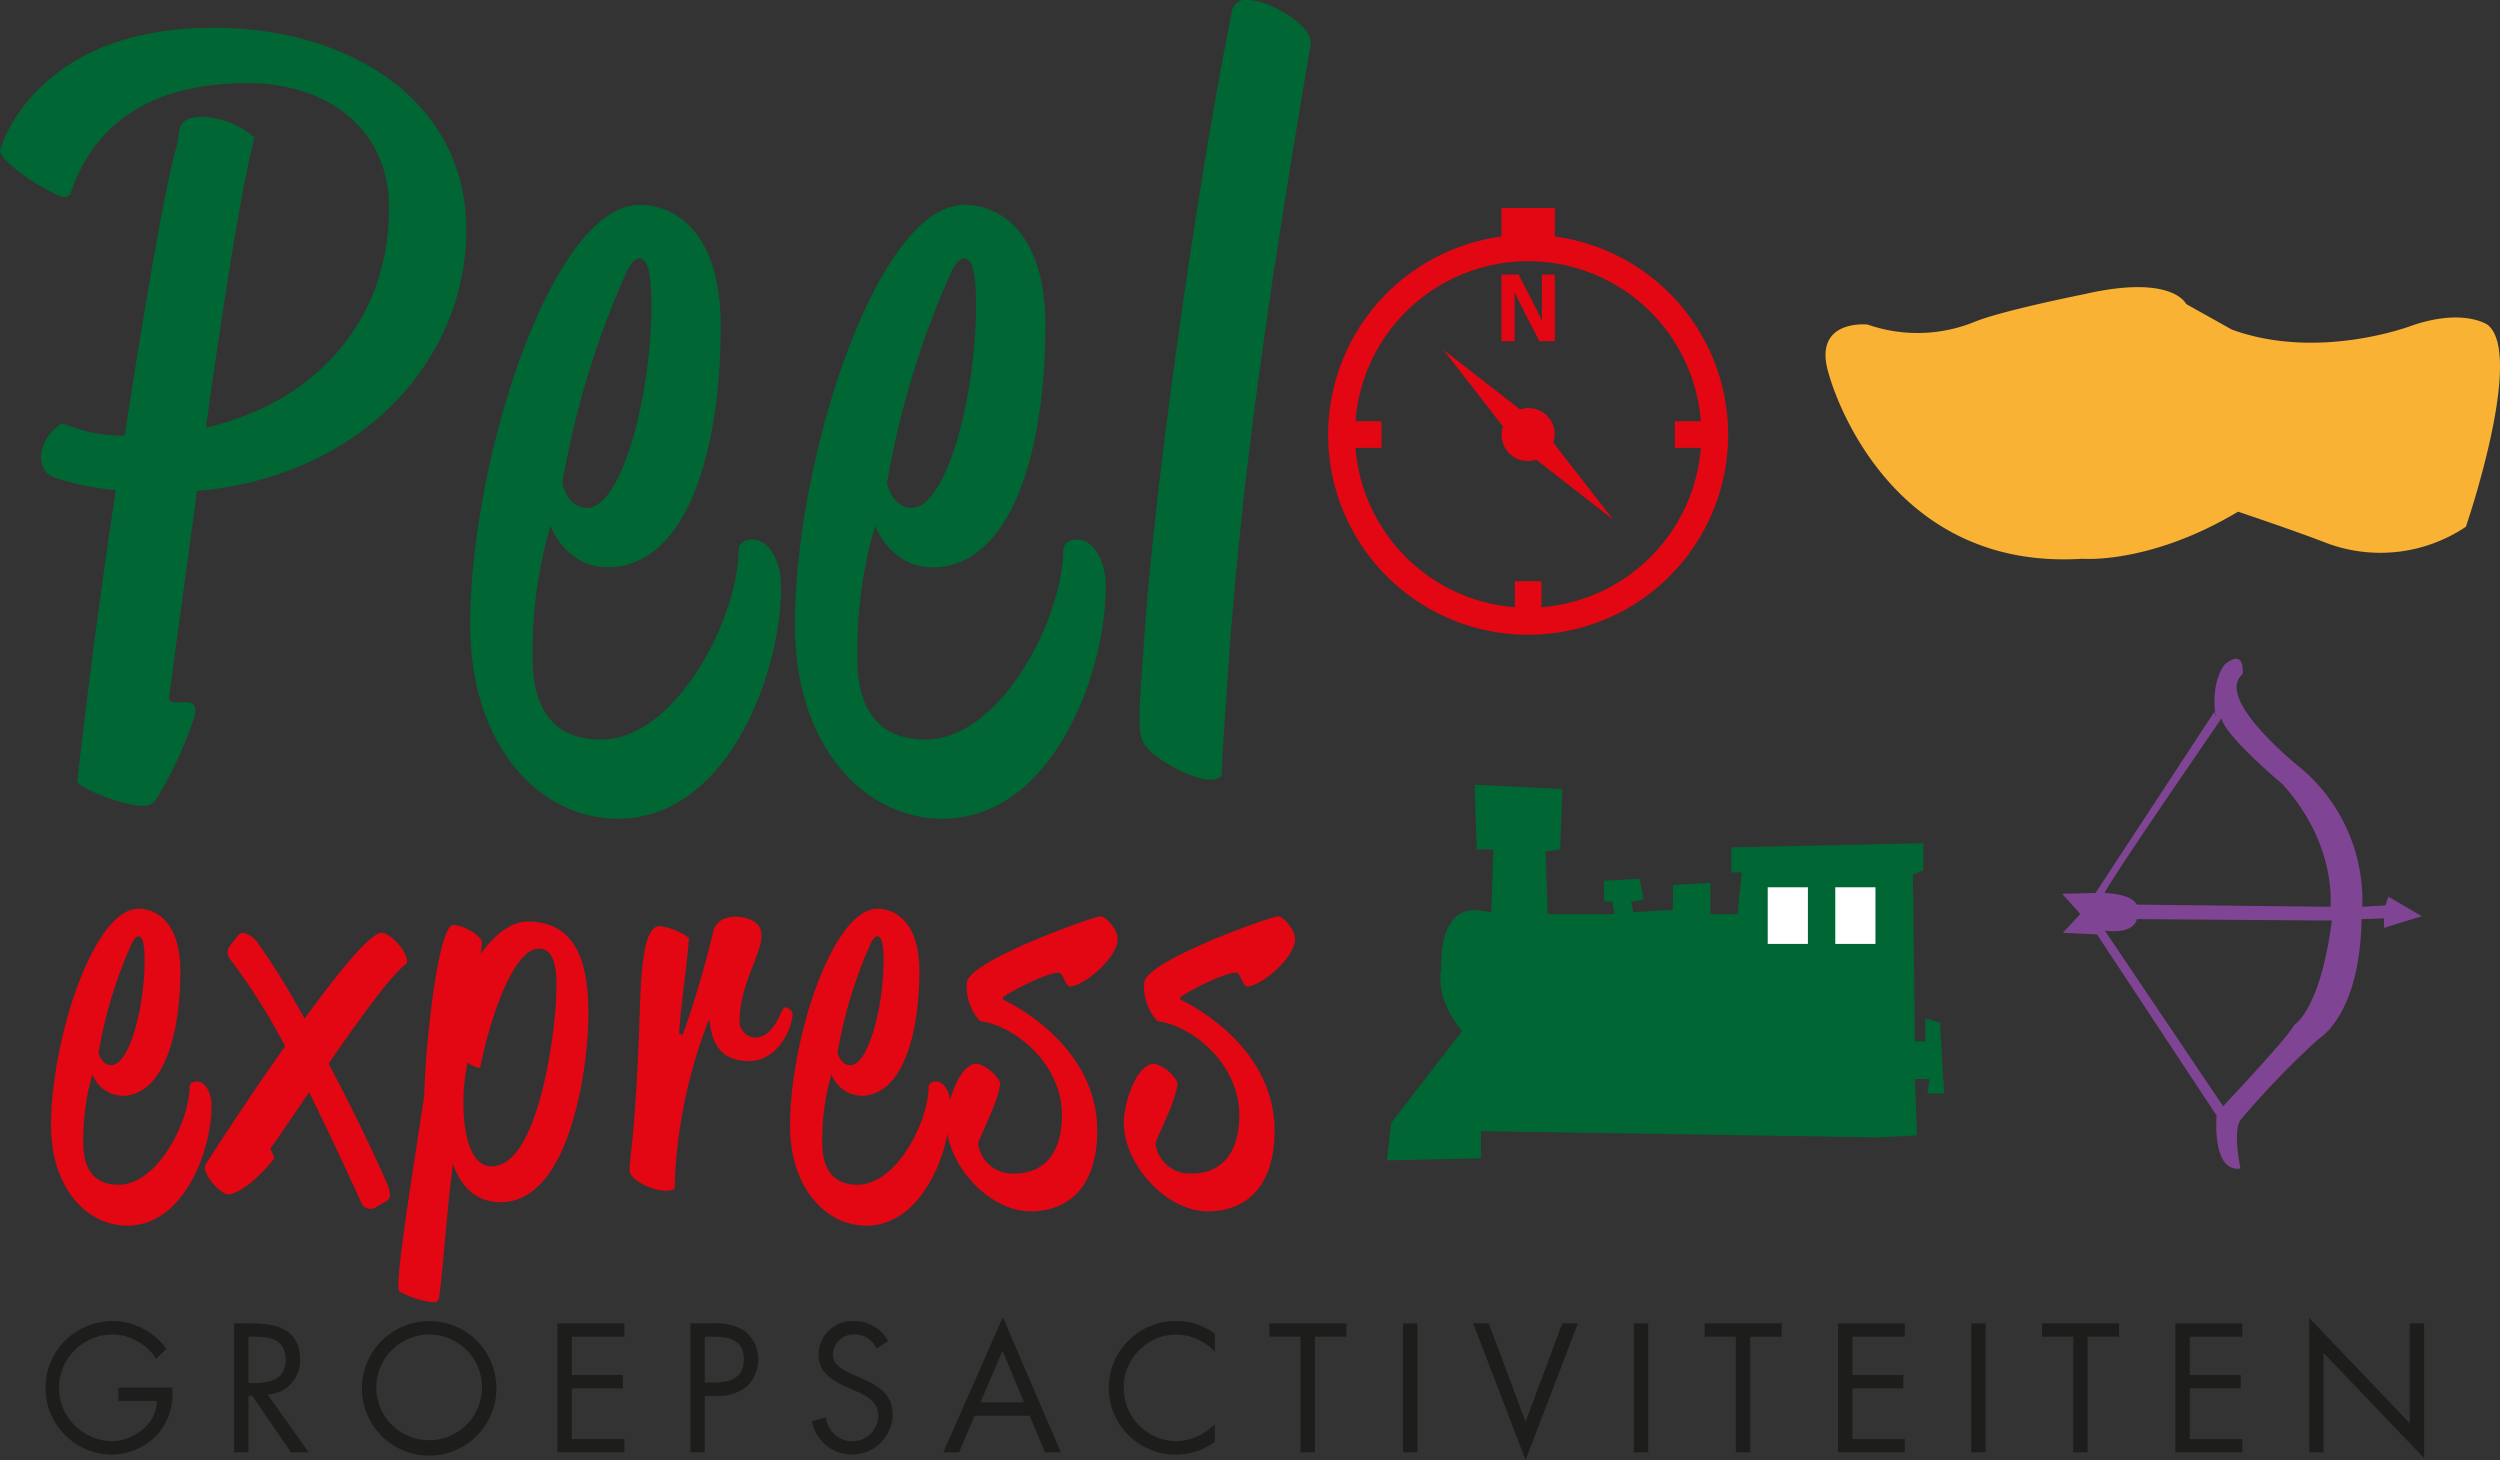 <svg id="Laag_1" data-name="Laag 1" xmlns="http://www.w3.org/2000/svg" viewBox="0 0 261.747 152.867"><rect x="0" y="0" width="261.747" height="152.867" fill="#333333" stroke="none"/><defs><style>.cls-1{fill:#e30613;}.cls-2{fill:#063;}.cls-3{fill:#f9b233;}.cls-4{fill:#7f4493;}.cls-5{fill:#fff;}.cls-6{fill:#1d1d1b;}</style></defs><title>logo</title><path class="cls-1" d="M14.497,95.146c2.034,0,4.389,1.605,4.389,6.528,0,6.85-1.873,13.057-6.101,13.057a3.469,3.469,0,0,1-3.104-2.248,24.392,24.392,0,0,0-.964,7.171c0,2.515.964,4.388,3.692,4.388,4.121,0,7.438-6.689,7.438-10.221,0,0,0-.589.749-.589.856,0,1.552,1.07,1.552,2.569,0,4.656-2.89,12.522-8.829,12.522-4.121,0-7.974-3.799-7.974-10.488C5.347,108.898,9.788,95.146,14.497,95.146Zm-2.836,16.375c1.873,0,3.479-6.047,3.479-10.97,0-2.248-.375-2.515-.643-2.515-.214,0-.481.214-.803.963a47.482,47.482,0,0,0-3.371,11.184S10.591,111.52,11.661,111.52Z"/><path class="cls-1" d="M39.433,126.344a1.053,1.053,0,0,1-1.659-.535c-1.284-2.836-3.264-7.117-5.404-11.452-1.767,2.568-3.265,4.816-4.067,5.886l.428,1.017c-2.89,3.639-4.762,3.799-4.762,3.799-.857.053-2.997-2.301-2.408-3.211,1.766-2.729,4.976-7.652,8.294-12.308a64.718,64.718,0,0,0-5.672-8.99c-.696-.803-.214-1.392.106-1.819l.749-.91c.268-.321,1.178-.107,1.927.856a82.65,82.65,0,0,1,4.923,7.973c3.586-4.923,6.903-8.99,8.081-8.99.909,0,2.943,2.194,2.622,3.21-1.552,1.07-4.976,5.833-8.188,10.489,2.462,4.655,4.763,9.418,6.154,12.629.374.91.374,1.498-.107,1.766Z"/><path class="cls-1" d="M46.013,135.548c-.107.749-.268.749-.643.803a9.592,9.592,0,0,1-3.532-1.124c-.588-.374,1.07-10.541,2.569-20.441.214-6.636,1.552-17.927,3.05-17.927,1.23,0,3.051,1.23,2.997,1.819l-.107,1.177c1.605-2.301,3.425-3.371,4.87-3.371,5.618,0,6.528,5.191,6.368,10.756-.215,5.886-2.248,18.623-9.151,18.623-2.676,0-4.228-1.712-5.03-4.067l-.106,1.124C46.762,127.146,46.333,133.3,46.013,135.548Zm5.458-13.432c4.977,0,6.636-14.288,6.742-17.445.054-1.552.375-5.351-1.766-5.351-3.103,0-5.619,9.365-6.154,12.415-.053.214-1.017-.214-1.338-.482a21.717,21.717,0,0,0-.428,3.478C48.421,118.798,49.276,122.116,51.471,122.116Z"/><path class="cls-1" d="M71.483,108.363a106.234,106.234,0,0,0,3.211-10.916c.375-1.284,1.766-1.712,3.317-1.338,1.124.268,1.713.803,1.713,1.873,0,1.98-2.301,5.137-2.301,9.044a1.725,1.725,0,0,0,1.605,1.605c2.14,0,2.782-3.157,3.103-3.157.374,0,.857.321.857.696-.107,1.873-1.767,4.923-4.549,4.923-3.157,0-3.96-2.087-4.174-4.442a52.179,52.179,0,0,0-3.64,17.82c-1.23.749-4.709-.749-4.709-1.926,0-1.552.589-3.532,1.017-15.144.161-5.298.321-10.435,2.141-10.435a6.444,6.444,0,0,1,3.051,1.231c-.161,2.89-.857,6.85-1.017,10.007Z"/><path class="cls-1" d="M91.87,95.146c2.034,0,4.389,1.605,4.389,6.528,0,6.85-1.873,13.057-6.101,13.057a3.468,3.468,0,0,1-3.103-2.248,24.39,24.39,0,0,0-.964,7.171c0,2.515.964,4.388,3.692,4.388,4.121,0,7.439-6.689,7.439-10.221,0,0,0-.589.749-.589.857,0,1.552,1.07,1.552,2.569,0,4.656-2.89,12.522-8.829,12.522-4.121,0-7.974-3.799-7.974-10.488C82.72,108.898,87.161,95.146,91.87,95.146Zm-2.836,16.375c1.873,0,3.478-6.047,3.478-10.97,0-2.248-.375-2.515-.643-2.515-.214,0-.481.214-.803.963a47.478,47.478,0,0,0-3.371,11.184S87.964,111.52,89.034,111.52Z"/><path class="cls-1" d="M105.033,104.671s9.846,4.388,9.846,13.699c0,6.154-3.264,8.455-6.956,8.455-4.495,0-8.83-5.03-8.83-9.257,0-1.98,1.284-6.207,3.211-6.207a3.965,3.965,0,0,1,2.408,1.98c0,1.712-2.302,5.94-2.302,6.421a3.606,3.606,0,0,0,3.8,3.103c3.371,0,4.976-2.461,4.976-6.1,0-5.458-5.03-9.418-8.562-9.847a5.333,5.333,0,0,1-1.392-4.067c.214-2.248,13.218-6.903,14.021-6.903.535,0,1.766,1.391,1.766,2.354,0,2.033-3.639,4.976-4.976,4.976-.535,0-.695-1.445-1.23-1.445-1.392.054-5.459,2.194-5.833,2.622Z"/><path class="cls-1" d="M123.601,104.671s9.846,4.388,9.846,13.699c0,6.154-3.264,8.455-6.956,8.455-4.495,0-8.83-5.03-8.83-9.257,0-1.98,1.284-6.207,3.211-6.207a3.965,3.965,0,0,1,2.408,1.98c0,1.712-2.302,5.94-2.302,6.421a3.606,3.606,0,0,0,3.8,3.103c3.371,0,4.977-2.461,4.977-6.1,0-5.458-5.03-9.418-8.562-9.847a5.333,5.333,0,0,1-1.392-4.067c.214-2.248,13.218-6.903,14.021-6.903.535,0,1.766,1.391,1.766,2.354,0,2.033-3.639,4.976-4.976,4.976-.535,0-.695-1.445-1.23-1.445-1.392.054-5.459,2.194-5.833,2.622Z"/><path class="cls-2" d="M12.127,51.308a26.801,26.801,0,0,1-6.53-1.348c-2.072-.829-1.555-4.146.829-5.597.934.104,2.592,1.244,6.634,1.244,2.177-14.2,4.354-26.846,5.494-30.474.311-1.244-.207-2.902,2.591-2.902a8.766,8.766,0,0,1,5.494,2.177c-1.348,5.183-3.317,17.621-5.079,30.37C33.169,42.083,40.735,33.48,40.735,21.767c0-8.085-6.219-13.061-14.822-13.061-12.646,0-16.895,6.634-18.554,11.609a.779.779,0,0,1-.622.311C5.805,20.627.207,17.31,0,15.755c0,0,3.316-12.852,22.389-12.852,14.2,0,26.432,7.67,26.432,21.145,0,13.579-10.884,25.81-28.193,27.364L17.725,72.764c-.415,1.866,3.524-.622,2.591,2.384a41.753,41.753,0,0,1-3.628,7.981c-.414.726-.726,1.244-1.658,1.244-2.177,0-6.427-1.762-6.944-2.488C9.018,73.49,10.469,62.191,12.127,51.308Z"/><path class="cls-2" d="M66.957,21.456c3.938,0,8.5,3.109,8.5,12.646,0,13.268-3.628,25.291-11.816,25.291-4.457,0-6.013-4.354-6.013-4.354a47.281,47.281,0,0,0-1.865,13.89c0,4.872,1.865,8.499,7.152,8.499,7.981,0,14.407-12.957,14.407-19.798,0,0,0-1.14,1.451-1.14,1.658,0,3.006,2.073,3.006,4.975,0,9.018-5.597,24.255-17.102,24.255-7.981,0-15.444-7.359-15.444-20.316C49.232,48.095,57.836,21.456,66.957,21.456ZM61.464,53.174c3.628,0,6.737-11.713,6.737-21.249,0-4.354-.726-4.872-1.244-4.872-.415,0-.933.414-1.555,1.866a91.977,91.977,0,0,0-6.53,21.664S59.391,53.174,61.464,53.174Z"/><path class="cls-2" d="M100.952,21.456c3.938,0,8.5,3.109,8.5,12.646,0,13.268-3.628,25.291-11.816,25.291-4.458,0-6.013-4.354-6.013-4.354a47.281,47.281,0,0,0-1.865,13.89c0,4.872,1.865,8.499,7.152,8.499,7.98,0,14.407-12.957,14.407-19.798,0,0,0-1.14,1.451-1.14,1.658,0,3.006,2.073,3.006,4.975,0,9.018-5.597,24.255-17.102,24.255-7.981,0-15.444-7.359-15.444-20.316C83.228,48.095,91.831,21.456,100.952,21.456ZM95.459,53.174c3.628,0,6.737-11.713,6.737-21.249,0-4.354-.726-4.872-1.244-4.872-.415,0-.933.414-1.555,1.866a91.977,91.977,0,0,0-6.53,21.664S93.386,53.174,95.459,53.174Z"/><path class="cls-2" d="M119.711,68.204c.934-16.066,5.701-49.546,9.329-67.271A1.417,1.417,0,0,1,130.595,0c2.488,0,6.945,2.798,6.634,4.664-3.731,21.871-7.463,45.504-8.81,68.1-.207,2.799-.414,5.597-.519,8.396-1.14,1.762-7.773-1.866-8.292-3.628C118.985,76.081,119.504,71.52,119.711,68.204Z"/><path class="cls-3" d="M228.886,31.831s-1.398-3.164-10.682-1.028c0,0-8.383,1.673-11.325,2.837a15.896,15.896,0,0,1-11.347.34s-5.909-.624-4.035,5.259c0,0,5.429,20.607,26.53,19.263,0,0,7.041.61,16.293-4.929,0,0,5.925,1.981,9.343,3.311a16.064,16.064,0,0,0,14.514-1.733s6.172-17.997,2.286-21.136c0,0-2.515-1.794-7.95.078,0,0-9.722,3.729-18.835.417Z"/><path class="cls-1" d="M162.789,24.764V21.767h-5.588v2.998a20.941,20.941,0,1,0,5.588,0Zm-1.399,38.813V60.853h-2.789v2.724A18.156,18.156,0,0,1,141.919,46.894h2.722V44.102H141.919a18.129,18.129,0,0,1,36.153,0h-2.719v2.792h2.719A18.157,18.157,0,0,1,161.391,63.578Zm-2.818-27.852h-1.371v-6.98h1.783s2.044,3.872,2.45,4.838V28.745h1.355v6.98h-1.605s-2.278-4.339-2.612-5.159v5.159Zm4.052,10.613,6.256,8.044L160.835,48.127a2.735,2.735,0,0,1-3.47-3.469l-6.252-8.044,8.044,6.257a2.732,2.732,0,0,1,3.467,3.467Z"/><path class="cls-4" d="M253.554,95.927l-3.492-2.051-.303.912-2.43.151a18.17,18.17,0,0,0-6.226-14.346s-9.412-7.365-6.299-10.022c0,0,.304-2.809-1.901-.987,0,0-1.515,1.822-.907,5.541l-.153-.606-12.449,18.978-3.492.078,1.899,2.123-1.824,1.974,3.569.153,12.528,18.975s-.533,5.998,2.502,5.543c0,0-.837-3.873,0-5.085a91.944,91.944,0,0,1,8.196-8.502s4.328-2.43,4.479-12.523l2.356-.077v.985Zm-20.954-20.727c.304,1.824,6.379,6.911,6.379,6.911,5.769,6.376,5.01,12.828,5.01,12.828l-20.268-.228c-.531-1.062-2.961-1.214-3.341-1.214C219.999,93.496,232.6,75.2,232.6,75.2Zm7.596,32.112c-.685,1.365-7.44,8.504-7.44,8.504l-12.375-18.373c3.187.38,3.341-1.211,3.341-1.211l20.42.15C242.928,105.794,240.195,107.312,240.195,107.312Z"/><path class="cls-2" d="M154.612,88.938l-.219-6.773,9.178.436-.22,6.337-1.528.217.218,6.553h6.988l-.214-1.31h-.876V92.216l3.714-.217.436,2.184-1.31.217.219,1.094,4.153-.22V92.653l3.93-.221v3.276h2.842l.437-4.368h-1.097V88.721l20.102-.438v2.838l-1.092.436.217,17.478h1.093v-2.403l1.527.438.44,7.428h-1.75l.219-1.531h-1.529l.219,5.901-4.152.217-41.506-.656v2.842l-9.829.219.435-3.935,7.428-9.611s-2.84-3.057-2.183-6.552c0,0-.438-6.118,3.492-6.118l1.75.22.218-6.555Z"/><rect class="cls-5" x="185.078" y="92.898" width="4.207" height="5.928"/><rect class="cls-5" x="192.152" y="92.898" width="4.207" height="5.928"/><path class="cls-6" d="M18.023,145.271a6.42,6.42,0,0,1-1.397,4.765,6.673,6.673,0,0,1-4.998,2.257,6.987,6.987,0,1,1,5.805-11.053l-1.093,1.021a5.492,5.492,0,0,0-4.64-2.544,5.605,5.605,0,0,0-5.518,5.643,5.442,5.442,0,0,0,1.576,3.815,5.677,5.677,0,0,0,3.834,1.72c2.347,0,4.818-1.72,4.818-4.228H12.398V145.271Z"/><path class="cls-6" d="M26.014,152.06H24.509V138.554h1.953c2.562,0,4.943.681,4.943,3.726a3.529,3.529,0,0,1-3.386,3.726l4.3,6.055H30.475l-4.085-5.93h-.376Zm0-7.255h.466c1.702,0,3.422-.323,3.422-2.418,0-2.221-1.631-2.437-3.439-2.437h-.448Z"/><path class="cls-6" d="M51.97,145.325a7.04,7.04,0,1,1-7.04-7.004A7.003,7.003,0,0,1,51.97,145.325Zm-12.575-.018a5.535,5.535,0,1,0,5.535-5.589A5.585,5.585,0,0,0,39.395,145.307Z"/><path class="cls-6" d="M58.366,138.554h7.005v1.397h-5.5v4.013H65.209v1.397H59.871v5.302h5.5v1.397H58.366Z"/><path class="cls-6" d="M73.79,152.06H72.285V138.554h2.222a5.694,5.694,0,0,1,3.35.716,3.721,3.721,0,0,1,1.522,3.081,3.792,3.792,0,0,1-1.289,2.902,4.87,4.87,0,0,1-3.207.895H73.79Zm0-7.309h1.003c1.666,0,3.081-.502,3.081-2.437,0-2.204-1.773-2.365-3.528-2.365H73.79Z"/><path class="cls-6" d="M91.776,141.187a2.481,2.481,0,0,0-2.329-1.469,2.143,2.143,0,0,0-2.239,2.096c0,1.164,1.2,1.702,2.114,2.114l.895.394c1.755.77,3.242,1.648,3.242,3.798a4.263,4.263,0,0,1-8.455.681l1.469-.412a2.783,2.783,0,0,0,2.705,2.508,2.715,2.715,0,0,0,2.776-2.633c0-1.576-1.236-2.114-2.49-2.687l-.823-.358c-1.577-.716-2.938-1.522-2.938-3.457a3.545,3.545,0,0,1,3.78-3.439,3.876,3.876,0,0,1,3.493,2.096Z"/><path class="cls-6" d="M102.041,148.227l-1.63,3.833H98.763l6.234-14.152,6.072,14.152h-1.666l-1.594-3.833Zm2.92-6.807-2.311,5.41h4.567Z"/><path class="cls-6" d="M127.191,141.509a5.781,5.781,0,0,0-4.12-1.792,5.591,5.591,0,0,0,.035,11.178,5.914,5.914,0,0,0,4.085-1.791v1.863a6.959,6.959,0,0,1-4.031,1.326,6.987,6.987,0,1,1,0-13.973,6.521,6.521,0,0,1,4.031,1.326Z"/><path class="cls-6" d="M137.672,152.06H136.167V139.951h-3.261v-1.397h8.062v1.397h-3.296Z"/><path class="cls-6" d="M148.402,152.06h-1.505V138.554h1.505Z"/><path class="cls-6" d="M159.723,148.854l3.852-10.3h1.63l-5.481,14.313-5.481-14.313h1.63Z"/><path class="cls-6" d="M172.568,152.06h-1.505V138.554h1.505Z"/><path class="cls-6" d="M183.244,152.06h-1.505V139.951h-3.261v-1.397H186.54v1.397h-3.296Z"/><path class="cls-6" d="M192.434,138.554h7.005v1.397h-5.5v4.013h5.338v1.397h-5.338v5.302h5.5v1.397h-7.005Z"/><path class="cls-6" d="M207.894,152.06h-1.505V138.554h1.505Z"/><path class="cls-6" d="M218.57,152.06h-1.505V139.951h-3.261v-1.397h8.062v1.397h-3.296Z"/><path class="cls-6" d="M227.76,138.554h7.005v1.397h-5.5v4.013h5.338v1.397h-5.338v5.302h5.5v1.397h-7.005Z"/><path class="cls-6" d="M241.769,137.98l10.533,11.035V138.554h1.505v14.116l-10.533-11.017v10.408h-1.505Z"/></svg>